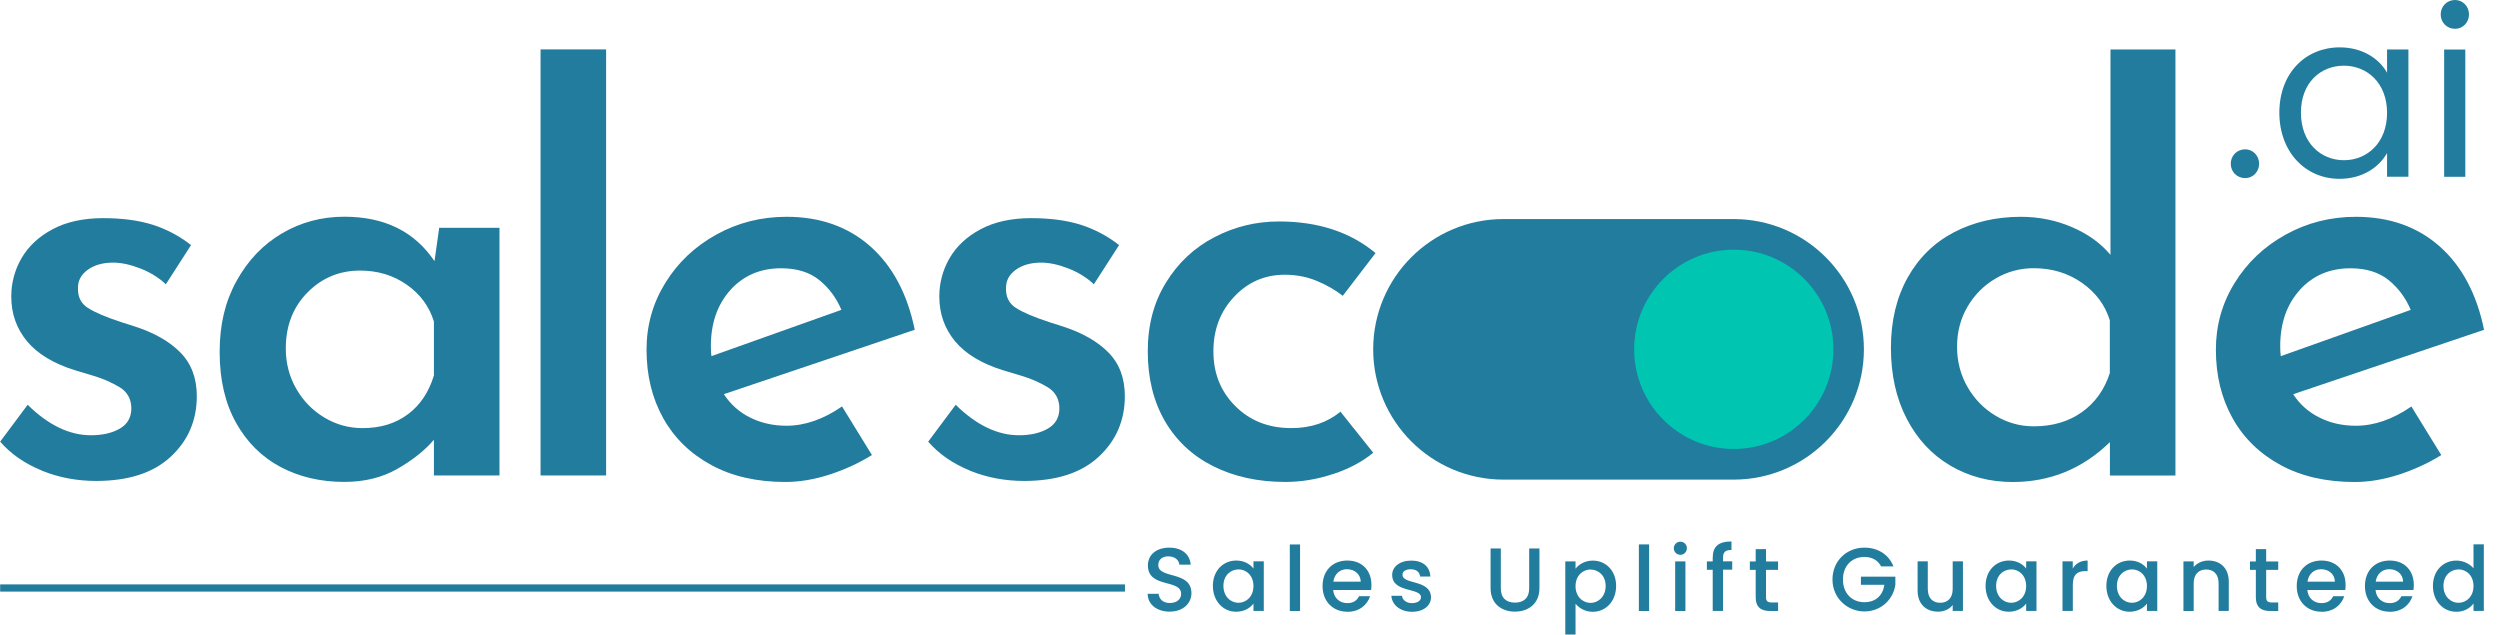 <svg width="130" height="33" viewBox="0 0 130 33" fill="none" xmlns="http://www.w3.org/2000/svg">
<path d="M2.185 24.473C1.303 24.116 0.575 23.617 0.008 22.967L1.438 21.049C2.512 22.104 3.608 22.633 4.727 22.633C5.335 22.633 5.838 22.517 6.236 22.284C6.634 22.051 6.829 21.702 6.829 21.233C6.829 20.763 6.626 20.38 6.221 20.136C5.816 19.892 5.365 19.693 4.866 19.543L3.905 19.254C2.79 18.909 1.956 18.406 1.408 17.749C0.86 17.088 0.586 16.311 0.586 15.421C0.583 14.721 0.767 14.033 1.119 13.427C1.476 12.808 2.013 12.305 2.733 11.922C3.454 11.535 4.333 11.344 5.369 11.344C6.345 11.344 7.19 11.456 7.91 11.678C8.644 11.908 9.329 12.269 9.934 12.744L8.624 14.783C8.259 14.437 7.816 14.163 7.298 13.96C6.78 13.758 6.307 13.656 5.883 13.656C5.354 13.656 4.918 13.777 4.573 14.021C4.227 14.265 4.055 14.58 4.055 14.963C4.036 15.432 4.209 15.781 4.573 16.014C4.937 16.247 5.526 16.498 6.337 16.761L7.006 16.975C8.019 17.302 8.811 17.752 9.382 18.331C9.949 18.909 10.234 19.667 10.234 20.598C10.234 21.856 9.784 22.907 8.879 23.748C7.974 24.589 6.683 25.009 4.997 25.009C4.002 25.009 3.064 24.833 2.181 24.476L2.185 24.473Z" fill="#227C9D"/>
<path d="M25.973 11.847V24.725H22.564V22.866C22.099 23.414 21.468 23.918 20.676 24.372C19.884 24.83 18.96 25.059 17.905 25.059C16.666 25.059 15.563 24.8 14.587 24.282C13.611 23.764 12.841 22.998 12.274 21.984C11.707 20.97 11.422 19.743 11.422 18.301C11.422 16.859 11.715 15.665 12.304 14.603C12.893 13.537 13.678 12.714 14.662 12.136C15.645 11.558 16.727 11.269 17.905 11.269C19.996 11.269 21.558 12.039 22.594 13.582L22.838 11.847H25.973ZM21.209 21.545C21.847 21.068 22.301 20.392 22.564 19.521V16.72C22.32 15.928 21.847 15.29 21.149 14.802C20.447 14.314 19.643 14.07 18.727 14.07C17.65 14.07 16.738 14.449 15.987 15.211C15.236 15.973 14.861 16.942 14.861 18.121C14.861 18.89 15.045 19.593 15.409 20.223C15.773 20.854 16.261 21.349 16.869 21.714C17.477 22.078 18.138 22.262 18.848 22.262C19.782 22.262 20.567 22.025 21.205 21.545H21.209ZM31.518 2.57V24.725H28.109V2.57H31.518ZM43.786 21.136L45.341 23.662C44.65 24.09 43.91 24.428 43.118 24.683C42.326 24.939 41.564 25.062 40.836 25.062C39.353 25.062 38.069 24.77 36.984 24.18C35.899 23.591 35.066 22.78 34.487 21.744C33.909 20.707 33.62 19.521 33.62 18.181C33.62 16.923 33.943 15.767 34.596 14.712C35.246 13.657 36.128 12.82 37.247 12.2C38.362 11.581 39.582 11.273 40.9 11.273C42.645 11.273 44.098 11.787 45.254 12.808C46.411 13.833 47.184 15.279 47.567 17.148L37.641 20.497C37.978 21.02 38.452 21.441 39.011 21.714C39.578 21.999 40.209 22.138 40.9 22.138C41.853 22.138 42.818 21.804 43.79 21.132L43.786 21.136ZM37.986 15.076C37.307 15.827 36.965 16.803 36.965 18.001C36.965 18.226 36.977 18.395 36.995 18.519L43.753 16.112C43.49 15.485 43.103 14.967 42.596 14.558C42.09 14.152 41.429 13.95 40.618 13.95C39.541 13.95 38.666 14.325 37.983 15.076H37.986Z" fill="#227C9D"/>
<path d="M50.443 24.473C49.561 24.116 48.833 23.617 48.266 22.967L49.696 21.049C50.77 22.104 51.866 22.633 52.985 22.633C53.593 22.633 54.096 22.517 54.494 22.284C54.892 22.051 55.087 21.702 55.087 21.233C55.087 20.763 54.884 20.38 54.479 20.136C54.073 19.892 53.623 19.693 53.123 19.543L52.162 19.254C51.047 18.909 50.214 18.406 49.666 17.749C49.118 17.088 48.844 16.311 48.844 15.421C48.841 14.721 49.025 14.033 49.377 13.427C49.733 12.808 50.27 12.305 50.991 11.922C51.712 11.535 52.59 11.344 53.627 11.344C54.603 11.344 55.447 11.456 56.168 11.678C56.901 11.908 57.587 12.269 58.192 12.744L56.881 14.783C56.517 14.437 56.074 14.163 55.556 13.96C55.038 13.758 54.565 13.656 54.141 13.656C53.612 13.656 53.176 13.777 52.831 14.021C52.485 14.265 52.313 14.58 52.313 14.963C52.294 15.432 52.467 15.781 52.831 16.014C53.195 16.247 53.784 16.498 54.595 16.761L55.263 16.975C56.277 17.302 57.069 17.752 57.64 18.331C58.207 18.909 58.492 19.667 58.492 20.598C58.492 21.856 58.041 22.907 57.137 23.748C56.232 24.589 54.941 25.009 53.255 25.009C52.26 25.009 51.322 24.833 50.439 24.476L50.443 24.473Z" fill="#227C9D"/>
<path d="M60.832 31.807C60.183 31.807 59.68 31.45 59.68 30.876H60.25C60.273 31.142 60.461 31.356 60.832 31.356C61.204 31.356 61.418 31.153 61.418 30.879C61.418 30.095 59.691 30.602 59.691 29.404C59.691 28.833 60.145 28.477 60.81 28.477C61.433 28.477 61.872 28.803 61.917 29.363H61.328C61.309 29.141 61.117 28.942 60.78 28.931C60.472 28.92 60.231 29.07 60.231 29.385C60.231 30.121 61.955 29.663 61.955 30.849C61.955 31.337 61.557 31.803 60.832 31.803V31.807Z" fill="#227C9D"/>
<path d="M64.287 29.148C64.722 29.148 65.022 29.355 65.18 29.565V29.19H65.717V31.769H65.18V31.386C65.015 31.608 64.707 31.81 64.275 31.81C63.607 31.81 63.07 31.262 63.07 30.466C63.07 29.67 63.607 29.148 64.287 29.148ZM64.399 29.61C64.001 29.61 63.618 29.911 63.618 30.466C63.618 31.022 64.001 31.345 64.399 31.345C64.797 31.345 65.18 31.029 65.18 30.474C65.18 29.918 64.801 29.607 64.399 29.607V29.61Z" fill="#227C9D"/>
<path d="M67.07 28.312H67.603V31.774H67.07V28.312Z" fill="#227C9D"/>
<path d="M70.061 31.81C69.322 31.81 68.773 31.285 68.773 30.477C68.773 29.67 69.299 29.148 70.061 29.148C70.823 29.148 71.315 29.659 71.315 30.417C71.315 30.508 71.311 30.59 71.296 30.68H69.325C69.363 31.104 69.667 31.363 70.061 31.363C70.388 31.363 70.572 31.206 70.669 31.003H71.244C71.097 31.454 70.692 31.814 70.061 31.814V31.81ZM69.333 30.248H70.759C70.748 29.851 70.436 29.599 70.039 29.599C69.678 29.599 69.389 29.843 69.333 30.248Z" fill="#227C9D"/>
<path d="M73.429 31.813C72.81 31.813 72.378 31.449 72.352 30.98H72.903C72.922 31.19 73.125 31.363 73.418 31.363C73.711 31.363 73.891 31.231 73.891 31.055C73.891 30.548 72.393 30.841 72.393 29.895C72.393 29.482 72.776 29.151 73.384 29.151C73.992 29.151 74.353 29.463 74.379 29.981H73.846C73.827 29.756 73.654 29.602 73.365 29.602C73.076 29.602 72.93 29.718 72.93 29.891C72.93 30.409 74.386 30.12 74.413 31.051C74.413 31.486 74.033 31.813 73.425 31.813H73.429ZM77.51 28.52H78.043V30.593C78.043 31.1 78.328 31.336 78.779 31.336C79.229 31.336 79.518 31.096 79.518 30.593V28.52H80.051V30.585C80.051 31.415 79.451 31.805 78.775 31.805C78.099 31.805 77.51 31.411 77.51 30.585V28.52ZM82.826 29.151C83.505 29.151 84.038 29.677 84.038 30.469C84.038 31.261 83.505 31.813 82.826 31.813C82.401 31.813 82.097 31.599 81.928 31.396V32.996H81.395V29.192H81.928V29.572C82.094 29.358 82.405 29.151 82.826 29.151ZM82.709 29.613C82.311 29.613 81.928 29.928 81.928 30.48C81.928 31.032 82.311 31.351 82.709 31.351C83.107 31.351 83.494 31.028 83.494 30.473C83.494 29.917 83.111 29.617 82.709 29.617V29.613ZM85.221 28.31H85.754V31.772H85.221V28.31ZM87.038 28.509C87.037 28.464 87.046 28.419 87.063 28.378C87.08 28.336 87.105 28.298 87.137 28.267C87.169 28.235 87.207 28.209 87.248 28.192C87.29 28.175 87.335 28.167 87.379 28.168C87.424 28.167 87.469 28.175 87.51 28.192C87.552 28.21 87.589 28.235 87.621 28.267C87.652 28.299 87.677 28.336 87.694 28.378C87.71 28.42 87.718 28.464 87.717 28.509C87.717 28.701 87.567 28.851 87.379 28.851C87.192 28.851 87.038 28.701 87.038 28.509ZM87.109 29.192H87.642V31.772H87.109V29.192ZM89.061 29.628H88.757V29.192H89.061V29.009C89.061 28.415 89.365 28.156 90.037 28.156V28.599C89.711 28.599 89.598 28.712 89.598 29.005V29.189H90.075V29.624H89.598V31.768H89.061V29.624V29.628Z" fill="#227C9D"/>
<path d="M91.296 29.632H90.992V29.197H91.296V28.555H91.833V29.197H92.46V29.632H91.833V31.059C91.833 31.25 91.908 31.329 92.133 31.329H92.46V31.772H92.04C91.582 31.772 91.296 31.581 91.296 31.055V29.628V29.632Z" fill="#227C9D"/>
<path d="M98.461 29.453H97.819C97.647 29.126 97.339 28.961 96.948 28.961C96.303 28.961 95.833 29.419 95.833 30.136C95.833 30.853 96.303 31.315 96.948 31.315C97.538 31.315 97.909 30.958 97.988 30.41H96.768V29.986H98.559V30.402C98.461 31.157 97.823 31.795 96.948 31.795C96.074 31.795 95.289 31.112 95.289 30.136C95.289 29.16 96.032 28.477 96.948 28.477C97.628 28.477 98.214 28.818 98.461 29.456V29.453ZM102.073 31.769H101.54V31.461C101.371 31.683 101.082 31.807 100.778 31.807C100.173 31.807 99.715 31.427 99.715 30.707V29.19H100.245V30.628C100.245 31.101 100.504 31.345 100.89 31.345C101.277 31.345 101.54 31.101 101.54 30.628V29.19H102.073V31.769Z" fill="#227C9D"/>
<path d="M104.466 29.148C104.902 29.148 105.202 29.355 105.36 29.565V29.19H105.897V31.769H105.36V31.386C105.195 31.608 104.887 31.81 104.455 31.81C103.787 31.81 103.25 31.262 103.25 30.466C103.25 29.67 103.787 29.148 104.466 29.148ZM104.579 29.61C104.181 29.61 103.798 29.911 103.798 30.466C103.798 31.022 104.181 31.345 104.579 31.345C104.977 31.345 105.36 31.029 105.36 30.474C105.36 29.918 104.981 29.607 104.579 29.607V29.61Z" fill="#227C9D"/>
<path d="M107.783 31.769H107.25V29.19H107.783V29.565C107.933 29.306 108.189 29.148 108.556 29.148V29.7H108.421C108.027 29.7 107.787 29.866 107.787 30.41V31.765L107.783 31.769Z" fill="#227C9D"/>
<path d="M110.748 29.148C111.183 29.148 111.483 29.355 111.641 29.565V29.19H112.178V31.769H111.641V31.386C111.476 31.608 111.168 31.81 110.736 31.81C110.068 31.81 109.531 31.262 109.531 30.466C109.531 29.67 110.068 29.148 110.748 29.148ZM110.86 29.61C110.462 29.61 110.079 29.911 110.079 30.466C110.079 31.022 110.462 31.345 110.86 31.345C111.258 31.345 111.641 31.029 111.641 30.474C111.641 29.918 111.262 29.607 110.86 29.607V29.61Z" fill="#227C9D"/>
<path d="M115.367 30.331C115.367 29.858 115.108 29.614 114.722 29.614C114.335 29.614 114.072 29.858 114.072 30.331V31.773H113.539V29.194H114.072V29.486C114.245 29.276 114.53 29.148 114.838 29.148C115.442 29.148 115.897 29.528 115.897 30.248V31.769H115.367V30.327V30.331Z" fill="#227C9D"/>
<path d="M117.304 29.632H117V29.197H117.304V28.555H117.841V29.197H118.468V29.632H117.841V31.059C117.841 31.25 117.916 31.329 118.141 31.329H118.468V31.772H118.047C117.589 31.772 117.304 31.581 117.304 31.055V29.628V29.632Z" fill="#227C9D"/>
<path d="M120.717 31.81C119.978 31.81 119.43 31.285 119.43 30.477C119.43 29.67 119.955 29.148 120.717 29.148C121.479 29.148 121.971 29.659 121.971 30.417C121.971 30.508 121.968 30.59 121.952 30.68H119.982C120.019 31.104 120.323 31.363 120.717 31.363C121.044 31.363 121.228 31.206 121.326 31.003H121.9C121.754 31.454 121.348 31.814 120.717 31.814V31.81ZM119.989 30.248H121.416C121.404 29.851 121.093 29.599 120.695 29.599C120.334 29.599 120.045 29.843 119.989 30.248Z" fill="#227C9D"/>
<path d="M124.264 31.81C123.525 31.81 122.977 31.285 122.977 30.477C122.977 29.67 123.502 29.148 124.264 29.148C125.026 29.148 125.518 29.659 125.518 30.417C125.518 30.508 125.514 30.59 125.499 30.68H123.528C123.566 31.104 123.87 31.363 124.264 31.363C124.591 31.363 124.775 31.206 124.872 31.003H125.447C125.3 31.454 124.895 31.814 124.264 31.814V31.81ZM123.536 30.248H124.963C124.951 29.851 124.64 29.599 124.242 29.599C123.881 29.599 123.592 29.843 123.536 30.248Z" fill="#227C9D"/>
<path d="M127.732 29.15C128.07 29.15 128.423 29.307 128.622 29.551V28.305H129.159V31.767H128.622V31.38C128.457 31.613 128.149 31.812 127.728 31.812C127.049 31.812 126.512 31.263 126.512 30.468C126.512 29.672 127.049 29.15 127.732 29.15ZM127.841 29.611C127.443 29.611 127.06 29.912 127.06 30.468C127.06 31.023 127.443 31.346 127.841 31.346C128.239 31.346 128.622 31.031 128.622 30.475C128.622 29.919 128.243 29.608 127.841 29.608V29.611ZM0.008 30.389H58.498V30.764H0.008V30.389ZM69.321 24.648C68.499 24.922 67.673 25.061 66.84 25.061C65.42 25.061 64.166 24.787 63.078 24.239C61.993 23.691 61.156 22.906 60.566 21.881C59.977 20.856 59.684 19.655 59.684 18.273C59.684 16.892 59.999 15.72 60.63 14.695C61.257 13.671 62.098 12.882 63.142 12.338C64.185 11.79 65.308 11.516 66.505 11.516C68.536 11.516 70.211 12.064 71.528 13.16L69.824 15.383C69.437 15.079 68.987 14.819 68.469 14.605C67.951 14.391 67.399 14.286 66.809 14.286C65.773 14.286 64.895 14.665 64.178 15.428C63.457 16.19 63.097 17.136 63.097 18.273C63.097 19.411 63.476 20.361 64.238 21.119C65 21.881 65.969 22.261 67.147 22.261C68.161 22.261 69.013 21.975 69.704 21.408L71.408 23.541C70.841 24.01 70.147 24.378 69.321 24.652V24.648Z" fill="#227C9D"/>
<path d="M90.147 11.391H78.183C74.44 11.391 71.406 14.424 71.406 18.165C71.406 21.907 74.44 24.94 78.183 24.94H90.147C93.889 24.94 96.923 21.907 96.923 18.165C96.923 14.424 93.889 11.391 90.147 11.391Z" fill="#227C9D"/>
<path d="M90.157 23.346C93.019 23.346 95.338 21.027 95.338 18.165C95.338 15.304 93.019 12.984 90.157 12.984C87.296 12.984 84.977 15.304 84.977 18.165C84.977 21.027 87.296 23.346 90.157 23.346Z" fill="#00C6B1"/>
<path d="M113.123 2.572V24.726H109.715V22.991C108.295 24.373 106.61 25.064 104.661 25.064C103.464 25.064 102.383 24.779 101.418 24.212C100.453 23.645 99.698 22.83 99.15 21.775C98.602 20.72 98.328 19.492 98.328 18.092C98.328 16.692 98.617 15.475 99.195 14.439C99.773 13.403 100.577 12.618 101.602 12.081C102.627 11.545 103.787 11.274 105.086 11.274C106.02 11.274 106.903 11.451 107.736 11.807C108.569 12.164 109.238 12.645 109.745 13.253V2.572H113.123ZM108.25 21.437C108.941 20.949 109.429 20.27 109.711 19.399V16.658C109.467 15.866 108.986 15.216 108.265 14.71C107.545 14.203 106.707 13.947 105.754 13.947C105.058 13.943 104.375 14.127 103.775 14.48C103.167 14.837 102.679 15.321 102.315 15.941C101.951 16.56 101.767 17.255 101.767 18.028C101.767 18.802 101.951 19.5 102.315 20.131C102.679 20.762 103.167 21.257 103.775 21.621C104.384 21.985 105.044 22.169 105.754 22.169C106.73 22.169 107.56 21.925 108.25 21.437ZM125.392 21.137L126.946 23.664C126.255 24.092 125.516 24.43 124.724 24.685C123.932 24.94 123.169 25.064 122.441 25.064C120.958 25.064 119.674 24.771 118.589 24.182C117.504 23.592 116.671 22.781 116.093 21.745C115.515 20.709 115.226 19.523 115.226 18.182C115.226 16.924 115.548 15.768 116.202 14.713C116.851 13.658 117.733 12.821 118.852 12.202C119.967 11.582 121.187 11.274 122.505 11.274C124.251 11.274 125.703 11.789 126.86 12.81C128.016 13.835 128.789 15.28 129.172 17.15L119.246 20.499C119.583 21.022 120.057 21.442 120.617 21.715C121.183 22 121.814 22.139 122.505 22.139C123.459 22.139 124.423 21.805 125.399 21.133L125.392 21.137ZM119.592 15.077C118.912 15.828 118.571 16.804 118.571 18.002C118.571 18.227 118.582 18.396 118.601 18.52L125.358 16.114C125.095 15.487 124.709 14.969 124.202 14.559C123.695 14.154 123.034 13.951 122.223 13.951C121.146 13.951 120.271 14.326 119.588 15.077H119.592ZM116.75 9.262C116.326 9.262 115.999 8.935 115.999 8.515C115.999 8.094 116.326 7.764 116.75 7.764C117.148 7.764 117.474 8.091 117.474 8.515C117.474 8.939 117.148 9.262 116.75 9.262ZM121.664 2.463C122.895 2.463 123.74 3.09 124.127 3.781V2.572H125.238V9.191H124.127V7.959C123.729 8.673 122.869 9.299 121.653 9.299C119.888 9.299 118.526 7.91 118.526 5.857C118.526 3.803 119.888 2.463 121.664 2.463ZM121.882 3.416C120.673 3.416 119.648 4.299 119.648 5.857C119.648 7.415 120.673 8.331 121.882 8.331C123.091 8.331 124.127 7.426 124.127 5.868C124.127 4.31 123.087 3.416 121.882 3.416ZM126.916 0.751C126.916 0.327 127.243 0 127.663 0C128.061 0 128.388 0.327 128.388 0.751C128.388 1.175 128.061 1.498 127.663 1.498C127.239 1.498 126.916 1.171 126.916 0.751ZM127.096 2.575H128.196V9.194H127.096V2.572V2.575Z" fill="#227C9D"/>
</svg>
